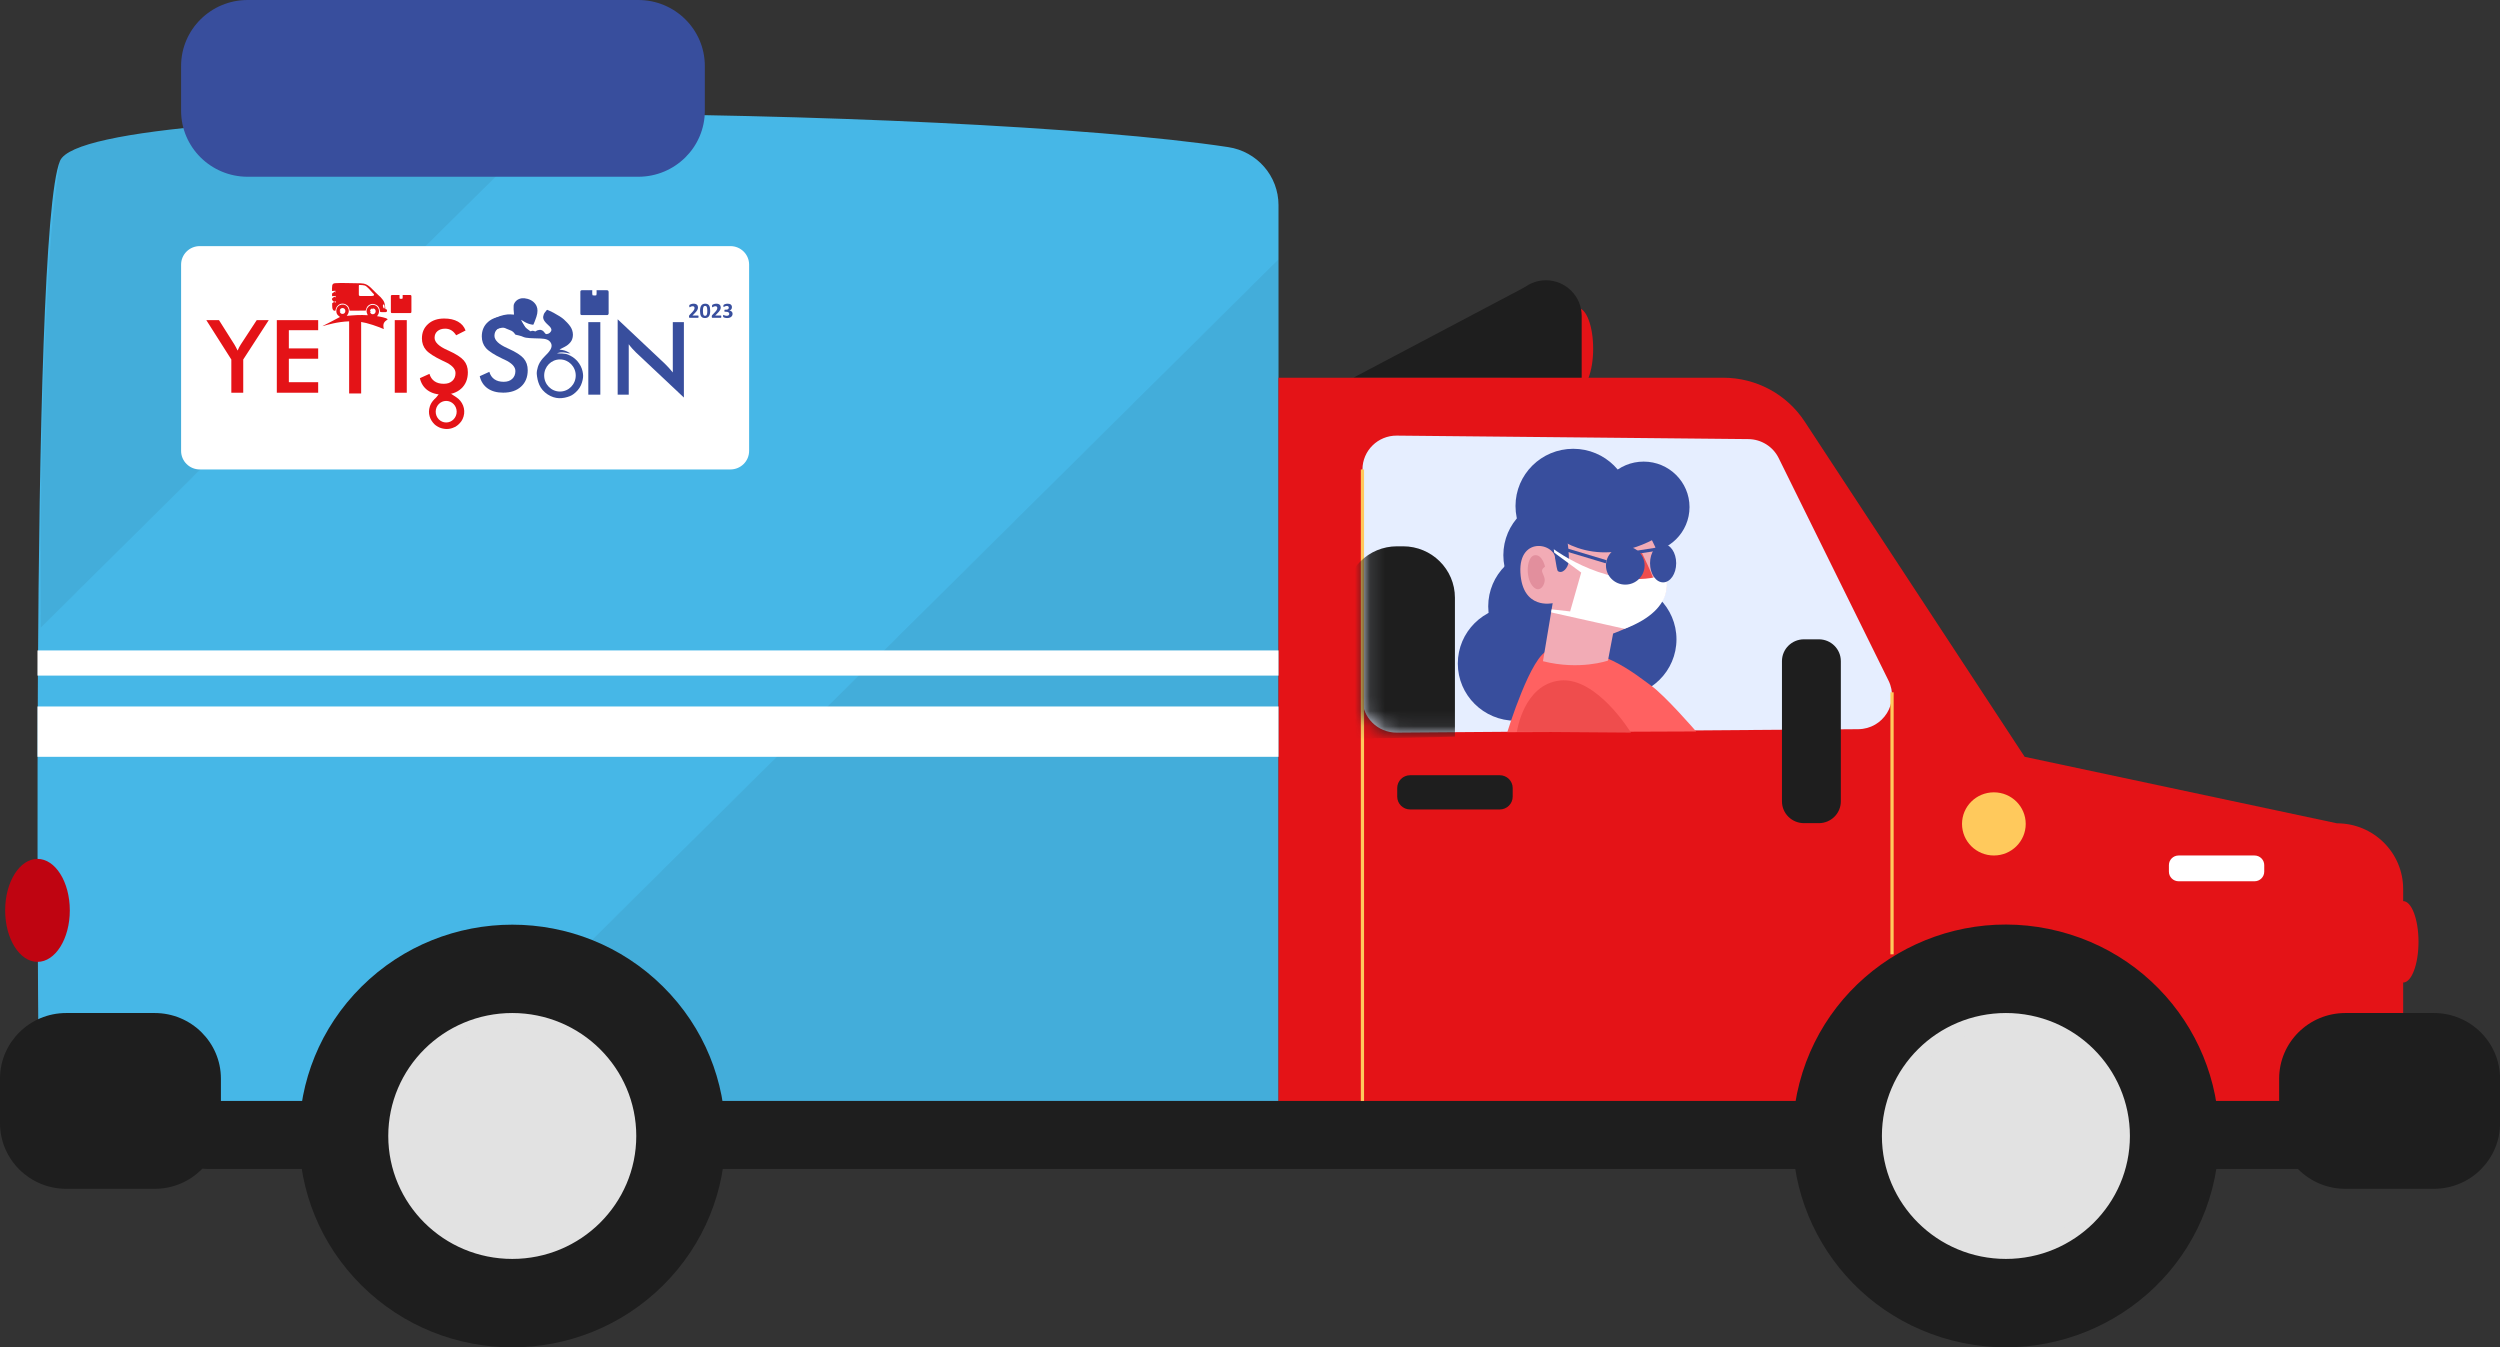 <svg width="167" height="90" viewBox="0 0 167 90" fill="none" xmlns="http://www.w3.org/2000/svg">
<rect x="0" y="0" width="167" height="90" fill="#333333" stroke="none"/>
<path d="M2.619 75.883C2.619 75.883 1.921 15.643 4.011 10.742C5.904 6.309 64.133 7.111 82.041 9.826C83.976 10.117 85.404 11.762 85.404 13.703V75.883H2.619Z" fill="#46B7E7"/>
<g opacity="0.07">
<path d="M85.404 17.329L39.313 63.028L47.083 75.022H85.404V17.329Z" fill="#1E1E1E"/>
</g>
<path d="M2.504 64.253C3.697 64.253 4.663 62.713 4.663 60.814C4.663 58.914 3.697 57.374 2.504 57.374C1.312 57.374 0.345 58.914 0.345 60.814C0.345 62.713 1.312 64.253 2.504 64.253Z" fill="#BF0411"/>
<path d="M106.423 23.292C106.423 24.79 105.964 26.011 105.399 26.011C104.833 26.011 104.374 24.795 104.374 23.292C104.374 21.788 104.833 20.572 105.399 20.572C105.964 20.572 106.423 21.788 106.423 23.292Z" fill="#E41317"/>
<path d="M161.556 62.914C161.556 64.413 161.096 65.633 160.531 65.633C159.966 65.633 159.507 64.417 159.507 62.914C159.507 61.411 159.966 60.194 160.531 60.194C161.096 60.194 161.556 61.411 161.556 62.914Z" fill="#E41317"/>
<path d="M101.848 19.187L90.403 25.232H105.128L101.848 19.187Z" fill="#1E1E1E"/>
<path d="M103.267 27.596C101.953 27.596 100.878 26.53 100.878 25.227V21.091C100.878 19.788 101.953 18.722 103.267 18.722C104.581 18.722 105.656 19.788 105.656 21.091V25.227C105.656 26.53 104.581 27.596 103.267 27.596Z" fill="#1E1E1E"/>
<path d="M85.404 75.883V25.232H115.116C117.312 25.232 119.357 26.335 120.551 28.157L135.248 50.555L156.107 54.997C158.551 54.997 160.531 56.96 160.531 59.384V75.879H85.404V75.883Z" fill="#E41317"/>
<path d="M4.424 67.67H10.333C12.772 67.67 14.757 69.633 14.757 72.056V75.027C14.757 77.445 12.777 79.413 10.333 79.413H4.424C1.98 79.413 0 77.445 0 75.027V72.056C0 69.638 1.98 67.67 4.424 67.67Z" fill="#1E1E1E"/>
<path d="M162.58 67.67H156.671C154.228 67.67 152.247 69.634 152.247 72.056V75.027C152.247 77.449 154.228 79.413 156.671 79.413H162.58C165.023 79.413 167.004 77.449 167.004 75.027V72.056C167.004 69.634 165.023 67.67 162.58 67.67Z" fill="#1E1E1E"/>
<path d="M154.825 73.541H13.806C12.862 73.541 12.097 74.3 12.097 75.236V76.389C12.097 77.325 12.862 78.083 13.806 78.083H154.825C155.769 78.083 156.534 77.325 156.534 76.389V75.236C156.534 74.3 155.769 73.541 154.825 73.541Z" fill="#1E1E1E"/>
<path d="M147.77 79.429C149.746 71.883 145.179 64.176 137.568 62.216C129.957 60.256 122.185 64.785 120.208 72.331C118.231 79.877 122.799 87.584 130.41 89.544C138.02 91.504 145.793 86.975 147.77 79.429Z" fill="#1E1E1E"/>
<path d="M44.289 85.867C49.849 80.354 49.849 71.416 44.289 65.903C38.729 60.39 29.714 60.39 24.154 65.903C18.593 71.416 18.593 80.354 24.154 85.867C29.714 91.38 38.729 91.38 44.289 85.867Z" fill="#1E1E1E"/>
<path d="M42.003 75.883C42.003 80.139 38.522 83.596 34.219 83.596C29.916 83.596 26.436 80.139 26.436 75.883C26.436 71.627 29.916 68.17 34.219 68.17C38.522 68.17 42.003 71.627 42.003 75.883Z" fill="#E2E2E2" stroke="#E2E2E2"/>
<path d="M141.778 75.883C141.778 80.139 138.297 83.596 133.995 83.596C129.692 83.596 126.211 80.139 126.211 75.883C126.211 71.627 129.692 68.17 133.995 68.17C138.297 68.17 141.778 71.627 141.778 75.883Z" fill="#E2E2E2" stroke="#E2E2E2"/>
<path d="M91.01 31.359V46.683C91.01 47.936 92.039 48.947 93.302 48.938L124.126 48.71C125.803 48.697 126.892 46.956 126.152 45.462L118.815 30.598C118.438 29.833 117.652 29.341 116.793 29.332L93.311 29.099C92.048 29.086 91.014 30.102 91.014 31.354L91.01 31.359Z" fill="#E6EEFF"/>
<path d="M121.498 42.706H120.505C119.693 42.706 119.035 43.359 119.035 44.164V53.53C119.035 54.335 119.693 54.987 120.505 54.987H121.498C122.31 54.987 122.968 54.335 122.968 53.53V44.164C122.968 43.359 122.31 42.706 121.498 42.706Z" fill="#1E1E1E"/>
<path d="M91.119 31.359H90.903V73.541H91.119V31.359Z" fill="#FFC95C"/>
<path d="M126.496 46.246H126.28V63.748H126.496V46.246Z" fill="#FFC95C"/>
<path d="M100.184 51.785H94.198C93.721 51.785 93.334 52.169 93.334 52.642V53.215C93.334 53.688 93.721 54.072 94.198 54.072H100.184C100.661 54.072 101.048 53.688 101.048 53.215V52.642C101.048 52.169 100.661 51.785 100.184 51.785Z" fill="#1E1E1E"/>
<path d="M150.603 57.147H145.531C145.173 57.147 144.883 57.434 144.883 57.789V58.226C144.883 58.581 145.173 58.869 145.531 58.869H150.603C150.961 58.869 151.251 58.581 151.251 58.226V57.789C151.251 57.434 150.961 57.147 150.603 57.147Z" fill="white"/>
<path d="M135.318 55.038C135.318 56.204 134.367 57.147 133.191 57.147C132.015 57.147 131.063 56.204 131.063 55.038C131.063 53.871 132.015 52.928 133.191 52.928C134.367 52.928 135.318 53.871 135.318 55.038Z" fill="#FFC95C"/>
<g opacity="0.07">
<path d="M37.343 7.603L2.729 41.918C2.729 41.918 2.491 19.679 4.011 10.742C4.011 10.742 4.034 7.334 37.339 7.603H37.343Z" fill="#1E1E1E"/>
</g>
<mask id="mask0_44_4776" style="mask-type:luminance" maskUnits="userSpaceOnUse" x="91" y="33" width="12" height="16">
<path d="M91.115 39.358V47.371C91.115 47.371 91.152 48.943 93.762 48.943H102.05V33.263H91.115V39.358Z" fill="white"/>
</mask>
<g mask="url(#mask0_44_4776)">
<path d="M87.89 49.193V42.793C87.89 42.501 88.005 42.224 88.212 42.019L89.539 40.702C89.746 40.497 89.861 40.219 89.861 39.928C89.861 38.033 91.409 36.493 93.325 36.493H93.725C95.636 36.493 97.189 38.028 97.189 39.928V49.207C97.189 49.207 87.945 49.476 87.881 49.221C87.881 49.211 87.885 49.202 87.885 49.189L87.89 49.193Z" fill="#1E1E1E"/>
</g>
<path d="M103.268 44.324C105.397 44.324 107.122 42.612 107.122 40.502C107.122 38.391 105.397 36.68 103.268 36.68C101.139 36.68 99.413 38.391 99.413 40.502C99.413 42.612 101.139 44.324 103.268 44.324Z" fill="#384E9D"/>
<path d="M108.133 46.528C110.262 46.528 111.988 44.817 111.988 42.706C111.988 40.596 110.262 38.885 108.133 38.885C106.004 38.885 104.278 40.596 104.278 42.706C104.278 44.817 106.004 46.528 108.133 46.528Z" fill="#384E9D"/>
<path d="M101.236 48.146C103.365 48.146 105.091 46.434 105.091 44.324C105.091 42.213 103.365 40.502 101.236 40.502C99.108 40.502 97.382 42.213 97.382 44.324C97.382 46.434 99.108 48.146 101.236 48.146Z" fill="#384E9D"/>
<path d="M100.686 48.911C100.686 48.911 102.298 43.654 103.451 43.449C106.745 42.861 109.328 45.121 110.274 45.786C111.22 46.451 113.302 48.861 113.302 48.861L100.686 48.911Z" fill="#FF6161"/>
<path d="M105.091 37.623C107.22 37.623 108.946 35.911 108.946 33.801C108.946 31.69 107.22 29.979 105.091 29.979C102.962 29.979 101.236 31.69 101.236 33.801C101.236 35.911 102.962 37.623 105.091 37.623Z" fill="#384E9D"/>
<path d="M104.278 40.907C106.407 40.907 108.133 39.196 108.133 37.085C108.133 34.974 106.407 33.263 104.278 33.263C102.15 33.263 100.424 34.974 100.424 37.085C100.424 39.196 102.15 40.907 104.278 40.907Z" fill="#384E9D"/>
<path d="M109.796 36.912C111.488 36.912 112.86 35.552 112.86 33.874C112.86 32.196 111.488 30.835 109.796 30.835C108.103 30.835 106.731 32.196 106.731 33.874C106.731 35.552 108.103 36.912 109.796 36.912Z" fill="#384E9D"/>
<path d="M105.307 34.862C105.307 34.862 103.97 32.32 102.371 33.331C100.772 34.343 101.976 40.301 102.936 41.335C103.892 42.369 105.05 42.251 105.05 42.251L105.307 34.862Z" fill="#384E9D"/>
<path d="M104.752 36.242C104.752 36.242 108.225 37.932 111.483 34.388C114.735 30.844 107.035 31.405 105.423 33.263C103.81 35.122 104.752 36.242 104.752 36.242Z" fill="#384E9D"/>
<path d="M107.412 44.128C107.412 44.128 105.533 44.793 103.07 44.169L103.718 40.292C103.718 40.292 101.692 40.761 101.563 38.242C101.435 35.723 104.076 36.256 103.943 37.586C103.943 37.586 103.984 34.534 106.429 33.418C108.868 32.302 111.165 37.026 111.322 39.035C111.478 41.044 107.756 42.319 107.756 42.319L107.412 44.123V44.128Z" fill="#F2ABB5"/>
<path d="M103.52 35.509C103.52 35.509 106.217 38.26 110.485 36.019C114.758 33.778 107.315 31.723 105.165 32.926C103.015 34.129 103.52 35.509 103.52 35.509Z" fill="#384E9D"/>
<path d="M103.773 36.511C103.773 36.511 103.971 38.083 104.067 38.151C104.362 38.361 104.747 37.951 104.793 37.509C104.839 37.062 104.683 35.951 104.683 35.951C104.683 35.951 104.003 35.427 103.861 35.942C103.718 36.456 103.778 36.511 103.778 36.511H103.773Z" fill="#384E9D"/>
<path d="M103.208 37.855C103.208 37.855 103.033 37.021 102.514 37.09C101.99 37.158 101.875 38.516 102.358 39.126C102.84 39.736 103.277 39.012 103.171 38.616C103.065 38.219 102.845 38.105 103.208 37.855Z" fill="#E28F9D"/>
<path d="M109.603 36.775C109.603 36.775 110.531 38.652 110.463 38.798C110.394 38.944 109.603 39.222 109.369 38.985C109.135 38.748 109.567 36.903 109.603 36.78V36.775Z" fill="#EF4D4D"/>
<path d="M103.796 36.689C103.796 36.689 107.715 39.604 111.221 38.379C111.221 38.379 112.232 40.593 108.529 42.005L103.617 40.907L103.649 40.706L104.885 40.843L105.625 38.247L103.824 36.921L103.792 36.689H103.796Z" fill="white"/>
<path d="M108.569 39.053C109.282 39.053 109.86 38.48 109.86 37.773C109.86 37.066 109.282 36.493 108.569 36.493C107.856 36.493 107.278 37.066 107.278 37.773C107.278 38.48 107.856 39.053 108.569 39.053Z" fill="#384E9D"/>
<path d="M111.969 37.623C111.969 38.329 111.578 38.903 111.096 38.903C110.613 38.903 110.223 38.329 110.223 37.623C110.223 36.916 110.613 36.343 111.096 36.343C111.578 36.343 111.969 36.916 111.969 37.623Z" fill="#384E9D"/>
<path d="M103.37 36.237L103.308 36.442L107.26 37.629L107.323 37.425L103.37 36.237Z" fill="#384E9D"/>
<path d="M110.626 36.584L109.287 36.792L109.32 37.003L110.66 36.796L110.626 36.584Z" fill="#384E9D"/>
<path d="M101.328 48.888C101.328 48.888 101.765 45.713 104.218 45.458C106.671 45.207 108.946 48.938 108.946 48.938L101.328 48.883V48.888Z" fill="#EF4D4D"/>
<path d="M85.404 47.193H2.504V50.555H85.404V47.193Z" fill="white"/>
<path d="M85.404 43.449H2.504V45.13H85.404V43.449Z" fill="white"/>
<path d="M48.792 16.44H13.346C12.656 16.44 12.097 16.995 12.097 17.679V30.12C12.097 30.804 12.656 31.359 13.346 31.359H48.792C49.482 31.359 50.041 30.804 50.041 30.12V17.679C50.041 16.995 49.482 16.44 48.792 16.44Z" fill="white"/>
<path fill-rule="evenodd" clip-rule="evenodd" d="M33.261 22.431C33.261 22.32 33.289 22.213 33.381 22.13H33.382C33.387 22.129 33.391 22.127 33.396 22.126C33.408 22.122 33.42 22.119 33.431 22.116C33.48 22.102 33.56 22.082 33.612 22.087C33.636 22.09 33.658 22.101 33.679 22.111C33.681 22.111 33.683 22.112 33.684 22.113C33.687 22.115 33.69 22.116 33.693 22.117C33.704 22.123 33.715 22.128 33.726 22.134C33.775 22.157 33.828 22.176 33.88 22.195C33.939 22.217 33.997 22.238 34.048 22.264C34.093 22.287 34.117 22.311 34.147 22.346C34.168 22.37 34.187 22.394 34.206 22.42L34.236 22.46L34.284 22.526L34.373 22.545C34.392 22.549 34.412 22.554 34.432 22.558C34.537 22.581 34.651 22.605 34.745 22.639C34.769 22.647 34.793 22.657 34.816 22.667C34.821 22.669 34.826 22.671 34.831 22.673C34.913 22.708 34.988 22.732 35.079 22.748C35.276 22.784 35.51 22.791 35.712 22.797L35.715 22.797C35.758 22.798 35.803 22.799 35.849 22.8C36.002 22.803 36.164 22.806 36.306 22.827C36.389 22.84 36.467 22.86 36.526 22.913C36.572 22.953 36.605 23.009 36.614 23.064C36.623 23.127 36.6 23.194 36.571 23.251C36.531 23.326 36.474 23.398 36.415 23.464C36.366 23.52 36.314 23.572 36.26 23.625C36.195 23.689 36.134 23.751 36.076 23.819C35.992 23.919 35.91 24.027 35.847 24.138C35.785 24.244 35.741 24.354 35.705 24.467C35.677 24.554 35.655 24.642 35.641 24.732C35.628 24.814 35.621 24.897 35.624 24.98C35.627 25.05 35.637 25.118 35.647 25.188C35.659 25.264 35.671 25.336 35.689 25.411C35.719 25.535 35.758 25.66 35.811 25.779C35.873 25.92 35.956 26.052 36.062 26.173C36.17 26.296 36.303 26.411 36.447 26.505C36.58 26.592 36.729 26.664 36.886 26.714C37.031 26.761 37.18 26.789 37.334 26.794C37.484 26.8 37.635 26.785 37.781 26.756C37.914 26.729 38.048 26.689 38.172 26.638C38.289 26.59 38.386 26.534 38.483 26.46C38.593 26.376 38.695 26.28 38.782 26.179C38.88 26.065 38.961 25.941 39.021 25.809C39.037 25.773 39.053 25.735 39.067 25.698V26.563H40.334V21.323H39.067V24.518C39.047 24.469 39.026 24.42 39.001 24.373C38.932 24.236 38.839 24.099 38.731 23.981C38.632 23.872 38.516 23.774 38.386 23.69L38.357 23.671C38.359 23.663 38.362 23.655 38.363 23.646L38.428 23.541L38.268 23.459L38.263 23.456C38.257 23.453 38.251 23.45 38.245 23.447L38.245 23.447L38.235 23.442C38.235 23.442 38.234 23.442 38.234 23.442C38.234 23.442 38.234 23.442 38.233 23.442C38.21 23.429 38.188 23.416 38.165 23.404C38.102 23.368 38.039 23.333 37.972 23.302C37.959 23.296 37.946 23.29 37.933 23.284L37.933 23.284C37.989 23.25 38.043 23.215 38.094 23.173C38.17 23.112 38.242 23.04 38.301 22.966C38.367 22.884 38.413 22.802 38.446 22.707C38.483 22.597 38.503 22.479 38.503 22.365C38.503 22.244 38.482 22.121 38.444 22.005C38.407 21.895 38.356 21.795 38.288 21.697C38.223 21.604 38.146 21.516 38.068 21.431C37.993 21.351 37.916 21.273 37.832 21.199C37.736 21.116 37.635 21.043 37.525 20.973C37.384 20.883 37.234 20.797 37.085 20.718C36.987 20.666 36.89 20.62 36.787 20.576C36.747 20.558 36.706 20.541 36.665 20.523L36.665 20.523C36.525 20.464 36.407 20.511 36.323 20.612L36.321 20.615C36.278 20.666 36.235 20.718 36.196 20.771C36.169 20.808 36.146 20.843 36.128 20.881C36.132 20.841 36.134 20.801 36.135 20.761C36.136 20.695 36.13 20.628 36.117 20.563C36.105 20.5 36.086 20.439 36.059 20.38C36.031 20.315 35.994 20.253 35.95 20.194C35.904 20.133 35.849 20.075 35.789 20.023C35.726 19.97 35.657 19.924 35.582 19.884C35.503 19.843 35.418 19.808 35.331 19.783C35.251 19.759 35.166 19.742 35.081 19.732C35.011 19.724 34.944 19.722 34.874 19.727C34.802 19.732 34.734 19.744 34.666 19.765C34.581 19.79 34.5 19.826 34.429 19.872C34.354 19.92 34.288 19.981 34.235 20.046C34.19 20.101 34.153 20.162 34.125 20.224C34.097 20.286 34.085 20.342 34.079 20.408C34.071 20.495 34.072 20.584 34.077 20.671C34.079 20.715 34.082 20.76 34.086 20.804C34.008 20.8 33.937 20.802 33.859 20.811C33.767 20.822 33.674 20.837 33.584 20.856C33.489 20.877 33.398 20.903 33.308 20.935C33.239 20.96 33.173 20.987 33.107 21.017C32.853 21.084 32.622 21.201 32.426 21.377C32.089 21.68 31.952 22.061 31.952 22.472C31.952 22.792 32.044 23.098 32.269 23.36C32.533 23.668 33.046 23.938 33.433 24.123L33.439 24.126L33.446 24.128C33.483 24.144 33.521 24.162 33.558 24.18C33.568 24.185 33.578 24.19 33.588 24.195L33.592 24.197C33.843 24.312 34.196 24.513 34.196 24.787C34.196 24.928 34.162 25.07 34.046 25.176C33.938 25.275 33.801 25.309 33.645 25.309C33.473 25.309 33.306 25.278 33.172 25.183C33.031 25.085 32.955 24.942 32.913 24.794L32.843 24.547L31.785 25.026L31.819 25.168C31.903 25.528 32.088 25.857 32.426 26.095C32.764 26.333 33.176 26.425 33.611 26.425C34.14 26.425 34.617 26.288 34.979 25.957C35.35 25.618 35.484 25.183 35.484 24.73C35.484 24.405 35.396 24.09 35.166 23.825C34.91 23.529 34.458 23.291 34.081 23.12L34.076 23.117L34.07 23.115C34.048 23.107 34.026 23.096 34.005 23.085C33.997 23.082 33.99 23.079 33.983 23.075L33.978 23.073C33.719 22.957 33.261 22.72 33.261 22.431ZM38.459 25.083C38.459 24.49 37.987 24.01 37.405 24.01C36.822 24.01 36.35 24.49 36.35 25.083C36.35 25.675 36.822 26.155 37.405 26.155C37.987 26.155 38.459 25.675 38.459 25.083Z" fill="white"/>
<path d="M28.046 25.263L28.688 24.973C28.749 25.189 28.861 25.354 29.024 25.467C29.185 25.581 29.393 25.637 29.646 25.637C29.898 25.637 30.075 25.572 30.217 25.442C30.358 25.312 30.428 25.138 30.428 24.92C30.428 24.635 30.187 24.381 29.703 24.158C29.635 24.125 29.583 24.1 29.548 24.086C29.002 23.825 28.638 23.59 28.457 23.378C28.276 23.167 28.185 22.909 28.185 22.605C28.185 22.21 28.322 21.89 28.596 21.645C28.869 21.399 29.229 21.277 29.674 21.277C30.038 21.277 30.344 21.346 30.59 21.484C30.836 21.622 31.005 21.82 31.1 22.077L30.472 22.396C30.373 22.244 30.265 22.132 30.146 22.062C30.027 21.991 29.891 21.955 29.737 21.955C29.522 21.955 29.349 22.011 29.221 22.122C29.093 22.231 29.03 22.379 29.03 22.565C29.03 22.856 29.31 23.129 29.87 23.38C29.913 23.4 29.946 23.416 29.972 23.426C30.461 23.648 30.797 23.864 30.979 24.074C31.162 24.285 31.253 24.548 31.253 24.864C31.253 25.323 31.105 25.688 30.81 25.958C30.514 26.228 30.115 26.363 29.612 26.363C29.191 26.363 28.846 26.268 28.576 26.079C28.307 25.889 28.13 25.617 28.047 25.264M26.37 26.235V21.386H27.173V26.234H26.37V26.235ZM18.491 26.235V21.386H21.254V22.057H19.295V23.271H21.254V23.962H19.295V25.529H21.254V26.234H18.491V26.235ZM15.453 26.235V24.016L13.783 21.386H14.629L15.668 23.031C15.694 23.074 15.723 23.128 15.761 23.198C15.798 23.265 15.835 23.34 15.873 23.419C15.906 23.342 15.939 23.269 15.974 23.201C16.008 23.132 16.045 23.07 16.084 23.012L17.148 21.386H17.952L16.248 24.016V26.235H15.452H15.453Z" fill="#E41317"/>
<path fill-rule="evenodd" clip-rule="evenodd" d="M22.693 20.757C22.735 20.779 22.661 20.759 22.709 20.756C22.746 20.755 22.741 20.75 22.747 20.791C22.72 20.802 22.728 20.794 22.719 20.795C22.718 20.795 22.714 20.796 22.713 20.797L22.694 20.802C22.718 20.909 22.777 20.976 22.898 20.969C23 20.964 23.071 20.879 23.07 20.769C23.069 20.534 22.727 20.495 22.693 20.758M24.716 20.769C24.718 20.77 24.723 20.768 24.724 20.771C24.725 20.774 24.729 20.773 24.731 20.774C24.762 20.783 24.766 20.773 24.769 20.811C24.745 20.823 24.754 20.814 24.744 20.817L24.724 20.823C24.724 20.823 24.719 20.824 24.717 20.825C24.767 21.037 24.961 21.016 25.039 20.933C25.124 20.843 25.128 20.637 24.924 20.599C24.923 20.6 24.924 20.602 24.924 20.605L24.921 20.633C24.912 20.652 24.94 20.646 24.89 20.655C24.878 20.627 24.891 20.614 24.881 20.599C24.786 20.619 24.736 20.671 24.716 20.769ZM23.97 19.107V19.68C23.97 19.772 24.024 19.772 24.106 19.772L24.795 19.774C24.862 19.774 24.974 19.765 24.989 19.71C25.003 19.662 24.909 19.586 24.887 19.561C24.774 19.435 24.519 19.12 24.366 19.072C24.296 19.049 24.11 19.033 24.029 19.037C23.97 19.04 23.97 19.046 23.97 19.107ZM25.668 20.611C25.729 20.555 25.692 20.322 25.596 20.335C25.549 20.407 25.587 20.591 25.668 20.611ZM22.18 19.441L22.406 19.421L22.402 19.578C22.391 19.562 22.398 19.581 22.392 19.554C22.389 19.541 22.388 19.536 22.387 19.523C22.386 19.505 22.387 19.481 22.386 19.462L22.18 19.61L22.184 19.785L22.441 19.767C22.436 19.885 22.43 20.005 22.419 19.802C21.871 19.971 22.426 20.225 22.425 20.226L22.419 20.106L22.192 20.251C22.196 20.373 22.136 20.814 22.408 20.751C22.466 20.279 22.929 20.148 23.214 20.419C23.287 20.488 23.338 20.606 23.356 20.754L24.429 20.748C24.467 20.645 24.483 20.451 24.704 20.348C24.907 20.253 25.089 20.319 25.223 20.425C25.268 20.461 25.327 20.555 25.353 20.637C25.395 20.764 25.329 20.848 25.484 20.848C25.706 20.848 25.889 20.896 25.848 20.716C25.832 20.645 25.798 20.669 25.745 20.646C25.706 20.335 25.71 20.174 25.516 19.961C25.42 19.855 25.433 19.84 25.289 19.727L25.052 19.501C24.996 19.449 24.974 19.41 24.866 19.314L24.779 19.226C24.747 19.198 24.713 19.167 24.679 19.139C24.395 18.907 24.193 18.922 23.815 18.92C23.385 18.918 22.805 18.889 22.393 18.917C22.279 18.924 22.211 18.965 22.192 19.076C22.177 19.16 22.176 19.354 22.181 19.441L22.18 19.441ZM23.322 26.284V21.465C21.727 21.521 20.582 22.317 22.713 21.173C22.66 21.123 22.433 21.027 22.47 20.714C22.52 20.304 23.059 20.2 23.25 20.571C23.395 20.855 23.184 21.057 23.163 21.099C23.645 21.056 24.079 21.022 24.567 21.057C24.547 20.988 24.407 20.789 24.555 20.563C24.771 20.232 25.196 20.345 25.295 20.65C25.386 20.926 25.195 21.088 25.188 21.122C25.354 21.145 25.823 21.224 25.901 21.33C25.659 21.502 25.552 21.598 25.64 21.981C25.563 21.961 25.436 21.897 25.349 21.864C25.064 21.754 24.758 21.654 24.461 21.577C24.35 21.548 24.238 21.526 24.125 21.509V26.284H23.322H23.322Z" fill="#E41317"/>
<path fill-rule="evenodd" clip-rule="evenodd" d="M26.11 19.768C26.11 19.969 26.11 20.171 26.11 20.372V20.83C26.112 20.886 26.122 20.906 26.175 20.912L27.418 20.913C27.496 20.898 27.483 20.83 27.483 20.747V19.814C27.483 19.717 27.456 19.705 27.362 19.706C27.207 19.706 27.052 19.704 26.897 19.706C26.9 19.771 26.905 19.902 26.885 19.951C26.842 19.967 26.746 19.966 26.703 19.953C26.677 19.889 26.689 19.783 26.689 19.704C26.586 19.711 26.468 19.706 26.363 19.706C26.311 19.706 26.255 19.704 26.203 19.706C26.146 19.707 26.122 19.719 26.11 19.768" fill="#E41317"/>
<path fill-rule="evenodd" clip-rule="evenodd" d="M39.796 19.192L39.845 19.191C40.06 19.187 40.274 19.191 40.489 19.189C40.762 19.188 40.888 19.303 40.888 19.534V20.818C40.888 20.933 40.901 21.04 40.809 21.138C40.76 21.19 40.694 21.223 40.618 21.238L40.592 21.242L38.841 21.242L38.826 21.24C38.623 21.217 38.539 21.098 38.535 20.936V20.302C38.535 20.025 38.535 19.749 38.535 19.472V19.452L38.54 19.433C38.577 19.276 38.7 19.195 38.887 19.19C38.962 19.187 39.038 19.19 39.114 19.19C39.257 19.19 39.404 19.197 39.546 19.188L39.796 19.172V19.192H39.796Z" fill="white"/>
<path fill-rule="evenodd" clip-rule="evenodd" d="M36.052 21.225C36.02 21.324 35.984 21.424 35.945 21.521C35.918 21.59 35.889 21.659 35.859 21.727C35.813 21.83 35.73 21.9 35.587 21.887C35.546 21.883 35.507 21.877 35.466 21.869C35.449 21.866 35.432 21.863 35.415 21.86C35.437 21.876 35.459 21.893 35.482 21.909C35.506 21.904 35.53 21.901 35.555 21.9C35.613 21.898 35.671 21.905 35.726 21.919C35.727 21.919 35.728 21.92 35.73 21.92C35.764 21.903 35.798 21.888 35.837 21.876C35.896 21.857 35.965 21.843 36.027 21.839C36.096 21.833 36.159 21.84 36.224 21.858C36.281 21.875 36.335 21.898 36.383 21.929C36.441 21.965 36.487 22.009 36.528 22.059C36.537 22.07 36.546 22.082 36.555 22.095C36.572 22.08 36.592 22.056 36.602 22.038C36.602 22.037 36.602 22.036 36.603 22.035C36.603 22.033 36.602 22.031 36.602 22.03C36.595 22 36.574 21.97 36.552 21.945C36.493 21.878 36.414 21.814 36.348 21.75C36.273 21.676 36.201 21.595 36.148 21.509C36.105 21.44 36.076 21.369 36.061 21.293C36.057 21.269 36.054 21.247 36.052 21.225Z" fill="white"/>
<path fill-rule="evenodd" clip-rule="evenodd" d="M45.843 21.322C45.82 21.293 45.806 21.261 45.799 21.226C45.794 21.201 45.792 21.176 45.792 21.151C45.792 21.13 45.793 21.109 45.796 21.088C45.799 21.061 45.806 21.035 45.818 21.01C45.827 20.99 45.838 20.971 45.851 20.952C45.864 20.934 45.88 20.917 45.893 20.904L46.058 20.73C46.061 20.728 46.064 20.725 46.067 20.722C45.999 20.722 45.936 20.699 45.89 20.658C45.856 20.629 45.835 20.595 45.824 20.556L45.822 20.552L45.822 20.549C45.818 20.532 45.815 20.515 45.813 20.498C45.81 20.479 45.81 20.459 45.81 20.439C45.81 20.425 45.81 20.41 45.812 20.395C45.813 20.38 45.816 20.365 45.819 20.354C45.824 20.331 45.833 20.309 45.845 20.289L45.848 20.285C45.859 20.267 45.873 20.251 45.889 20.235L45.892 20.232L45.895 20.23C45.918 20.209 45.945 20.192 45.973 20.177C46.004 20.16 46.037 20.146 46.071 20.134C46.108 20.122 46.146 20.111 46.185 20.104C46.232 20.094 46.28 20.09 46.328 20.09C46.401 20.09 46.474 20.099 46.542 20.122C46.609 20.144 46.669 20.177 46.718 20.22C46.719 20.221 46.72 20.223 46.721 20.224C46.753 20.196 46.788 20.172 46.828 20.152C46.914 20.109 47.01 20.09 47.109 20.09C47.208 20.09 47.305 20.107 47.391 20.151C47.416 20.164 47.44 20.179 47.462 20.195C47.471 20.189 47.482 20.183 47.492 20.178C47.523 20.161 47.556 20.147 47.59 20.135C47.627 20.122 47.665 20.112 47.704 20.104C47.751 20.095 47.799 20.09 47.848 20.09C47.921 20.09 47.993 20.1 48.062 20.122C48.117 20.141 48.168 20.166 48.212 20.2C48.22 20.194 48.229 20.189 48.238 20.184C48.268 20.166 48.301 20.151 48.335 20.138C48.374 20.124 48.414 20.113 48.455 20.105C48.505 20.095 48.555 20.091 48.606 20.091C48.674 20.091 48.741 20.099 48.805 20.118C48.87 20.137 48.929 20.167 48.979 20.208C49.029 20.249 49.066 20.299 49.09 20.355C49.113 20.408 49.122 20.463 49.122 20.519C49.122 20.562 49.117 20.604 49.104 20.646C49.097 20.669 49.088 20.693 49.076 20.715C49.103 20.747 49.124 20.782 49.139 20.818C49.157 20.864 49.166 20.911 49.166 20.959C49.166 21.028 49.152 21.096 49.12 21.16C49.089 21.22 49.044 21.275 48.986 21.319C48.928 21.361 48.862 21.393 48.789 21.414C48.718 21.434 48.644 21.442 48.569 21.442C48.523 21.442 48.478 21.439 48.434 21.432C48.396 21.426 48.359 21.418 48.323 21.407C48.31 21.402 48.297 21.398 48.284 21.393C48.244 21.415 48.197 21.426 48.148 21.426H47.603C47.571 21.426 47.54 21.423 47.509 21.415C47.469 21.405 47.433 21.388 47.403 21.364C47.392 21.37 47.382 21.376 47.371 21.381C47.286 21.424 47.189 21.443 47.09 21.443C46.99 21.443 46.893 21.425 46.808 21.382C46.803 21.379 46.799 21.377 46.794 21.374C46.793 21.375 46.792 21.376 46.791 21.376L46.788 21.378L46.786 21.38C46.741 21.41 46.685 21.426 46.628 21.426H46.083C46.051 21.426 46.02 21.423 45.989 21.415C45.962 21.409 45.937 21.398 45.914 21.385V27.068L42.3 23.668C42.277 23.645 42.253 23.622 42.23 23.599V26.562H41.025V20.816L44.579 24.162C44.623 24.205 44.666 24.249 44.709 24.293V21.322H45.841L45.843 21.322Z" fill="white"/>
<path d="M41.26 26.366V21.328L44.406 24.29C44.491 24.374 44.577 24.463 44.666 24.558C44.754 24.653 44.846 24.76 44.943 24.879V21.517H45.684V26.556L42.477 23.538C42.391 23.456 42.308 23.37 42.229 23.279C42.148 23.189 42.073 23.094 42 22.994V26.366H41.26V26.366ZM39.299 26.366V21.517H40.102V26.366H39.299V26.366Z" fill="#384E9D"/>
<path fill-rule="evenodd" clip-rule="evenodd" d="M38.768 19.472C38.768 19.749 38.768 20.025 38.768 20.302V20.932C38.77 21.01 38.784 21.038 38.857 21.046L40.567 21.047C40.675 21.026 40.658 20.933 40.657 20.818V19.534C40.656 19.401 40.62 19.385 40.49 19.385C40.277 19.386 40.063 19.383 39.85 19.386C39.855 19.475 39.861 19.655 39.834 19.723C39.775 19.745 39.642 19.744 39.584 19.725C39.548 19.637 39.564 19.492 39.564 19.383C39.422 19.392 39.259 19.386 39.115 19.386C39.043 19.386 38.967 19.383 38.896 19.385C38.817 19.387 38.784 19.403 38.768 19.471" fill="#384E9D"/>
<path d="M32.046 25.13L32.688 24.839C32.749 25.055 32.861 25.22 33.023 25.333C33.185 25.447 33.392 25.504 33.645 25.504C33.898 25.504 34.075 25.438 34.217 25.308C34.357 25.178 34.428 25.004 34.428 24.786C34.428 24.501 34.187 24.247 33.703 24.024C33.635 23.991 33.583 23.967 33.547 23.952C33.001 23.691 32.638 23.456 32.457 23.245C32.275 23.034 32.184 22.776 32.184 22.472C32.184 22.076 32.322 21.756 32.595 21.511C32.869 21.266 33.229 21.144 33.673 21.144C34.038 21.144 34.344 21.212 34.59 21.351C34.836 21.488 35.005 21.686 35.1 21.944L34.472 22.263C34.373 22.11 34.264 21.998 34.145 21.928C34.026 21.857 33.89 21.822 33.736 21.822C33.521 21.822 33.348 21.877 33.221 21.988C33.092 22.098 33.029 22.246 33.029 22.431C33.029 22.723 33.309 22.995 33.869 23.246C33.912 23.267 33.946 23.282 33.971 23.293C34.46 23.514 34.796 23.73 34.978 23.94C35.161 24.151 35.252 24.415 35.252 24.73C35.252 25.189 35.105 25.554 34.809 25.824C34.514 26.094 34.114 26.23 33.611 26.23C33.19 26.23 32.845 26.135 32.575 25.945C32.306 25.755 32.129 25.484 32.046 25.13" fill="#384E9D"/>
<path d="M48.936 20.958C48.936 21.004 48.927 21.046 48.909 21.081C48.89 21.117 48.865 21.147 48.833 21.171C48.801 21.196 48.763 21.214 48.718 21.227C48.673 21.24 48.624 21.246 48.571 21.246C48.538 21.246 48.508 21.244 48.48 21.239C48.452 21.234 48.427 21.229 48.405 21.222C48.383 21.215 48.365 21.208 48.351 21.201C48.337 21.194 48.328 21.188 48.324 21.185C48.319 21.181 48.316 21.177 48.314 21.172C48.312 21.167 48.309 21.161 48.308 21.155C48.306 21.149 48.305 21.14 48.304 21.131C48.303 21.121 48.303 21.109 48.303 21.095C48.303 21.073 48.305 21.057 48.309 21.048C48.313 21.039 48.319 21.035 48.327 21.035C48.331 21.035 48.34 21.038 48.352 21.044C48.364 21.05 48.379 21.057 48.397 21.065C48.416 21.072 48.438 21.079 48.463 21.085C48.487 21.092 48.516 21.095 48.547 21.095C48.574 21.095 48.598 21.092 48.618 21.086C48.639 21.079 48.657 21.071 48.671 21.06C48.685 21.048 48.696 21.035 48.703 21.019C48.71 21.003 48.714 20.985 48.714 20.966C48.714 20.944 48.71 20.925 48.701 20.908C48.692 20.891 48.68 20.876 48.663 20.864C48.646 20.852 48.625 20.843 48.599 20.836C48.574 20.829 48.543 20.826 48.509 20.826H48.427C48.42 20.826 48.415 20.825 48.41 20.823C48.406 20.822 48.403 20.818 48.4 20.813C48.397 20.808 48.395 20.8 48.393 20.791C48.392 20.782 48.392 20.77 48.392 20.755C48.392 20.741 48.392 20.73 48.393 20.721C48.395 20.712 48.397 20.706 48.399 20.701C48.402 20.696 48.405 20.692 48.41 20.691C48.414 20.689 48.419 20.688 48.425 20.688H48.507C48.535 20.688 48.56 20.684 48.582 20.678C48.604 20.672 48.622 20.662 48.637 20.65C48.652 20.638 48.663 20.624 48.671 20.607C48.679 20.59 48.683 20.571 48.683 20.55C48.683 20.535 48.68 20.519 48.675 20.506C48.669 20.491 48.662 20.479 48.651 20.469C48.641 20.459 48.627 20.45 48.611 20.445C48.594 20.439 48.575 20.436 48.552 20.436C48.527 20.436 48.503 20.439 48.48 20.447C48.458 20.454 48.438 20.462 48.42 20.471C48.402 20.48 48.388 20.488 48.375 20.496C48.362 20.503 48.354 20.507 48.348 20.507C48.344 20.507 48.34 20.506 48.337 20.505C48.334 20.503 48.332 20.5 48.33 20.495C48.328 20.49 48.327 20.483 48.326 20.474C48.325 20.465 48.324 20.453 48.324 20.439C48.324 20.427 48.324 20.417 48.325 20.409C48.326 20.401 48.327 20.394 48.328 20.389C48.33 20.384 48.331 20.379 48.334 20.375C48.336 20.372 48.339 20.367 48.344 20.363C48.349 20.358 48.359 20.352 48.374 20.342C48.389 20.333 48.408 20.325 48.431 20.316C48.454 20.308 48.481 20.3 48.511 20.294C48.54 20.288 48.573 20.286 48.608 20.286C48.654 20.286 48.695 20.291 48.73 20.302C48.765 20.312 48.795 20.328 48.819 20.347C48.843 20.367 48.862 20.392 48.874 20.42C48.886 20.449 48.893 20.482 48.893 20.518C48.893 20.547 48.889 20.573 48.882 20.597C48.874 20.622 48.864 20.643 48.849 20.663C48.835 20.682 48.818 20.698 48.796 20.711C48.775 20.725 48.751 20.735 48.723 20.742V20.744C48.756 20.747 48.786 20.756 48.813 20.768C48.839 20.781 48.861 20.797 48.88 20.816C48.898 20.835 48.912 20.857 48.922 20.881C48.931 20.905 48.936 20.931 48.936 20.959M48.181 21.153C48.181 21.167 48.18 21.179 48.179 21.189C48.178 21.199 48.176 21.207 48.174 21.213C48.171 21.219 48.168 21.224 48.164 21.226C48.16 21.229 48.156 21.23 48.151 21.23H47.606C47.595 21.23 47.586 21.229 47.578 21.227C47.571 21.225 47.564 21.221 47.559 21.216C47.554 21.21 47.551 21.202 47.549 21.192C47.547 21.181 47.545 21.168 47.545 21.151C47.545 21.135 47.546 21.122 47.548 21.111C47.549 21.099 47.552 21.089 47.556 21.081C47.56 21.072 47.565 21.063 47.571 21.055C47.577 21.046 47.584 21.037 47.595 21.027L47.759 20.855C47.792 20.822 47.818 20.791 47.838 20.764C47.858 20.736 47.874 20.711 47.885 20.688C47.897 20.665 47.904 20.645 47.908 20.625C47.912 20.606 47.915 20.588 47.915 20.571C47.915 20.555 47.912 20.54 47.907 20.526C47.902 20.512 47.894 20.5 47.884 20.489C47.874 20.479 47.862 20.471 47.846 20.465C47.831 20.459 47.813 20.456 47.793 20.456C47.764 20.456 47.739 20.459 47.717 20.467C47.694 20.474 47.675 20.482 47.658 20.491C47.641 20.5 47.627 20.508 47.616 20.515C47.605 20.523 47.596 20.526 47.59 20.526C47.585 20.526 47.581 20.525 47.578 20.522C47.575 20.519 47.572 20.514 47.57 20.508C47.569 20.501 47.567 20.492 47.566 20.481C47.564 20.47 47.564 20.456 47.564 20.44C47.564 20.428 47.564 20.419 47.565 20.412C47.566 20.404 47.567 20.398 47.569 20.392C47.57 20.387 47.572 20.382 47.574 20.378C47.577 20.374 47.581 20.369 47.587 20.363C47.594 20.358 47.605 20.35 47.621 20.342C47.637 20.333 47.657 20.324 47.681 20.316C47.706 20.307 47.732 20.3 47.761 20.294C47.789 20.289 47.819 20.286 47.851 20.286C47.9 20.286 47.943 20.292 47.98 20.304C48.017 20.316 48.048 20.333 48.072 20.355C48.097 20.377 48.115 20.402 48.127 20.432C48.139 20.462 48.145 20.494 48.145 20.529C48.145 20.559 48.142 20.588 48.136 20.617C48.13 20.647 48.118 20.678 48.099 20.712C48.081 20.745 48.055 20.783 48.021 20.824C47.987 20.865 47.943 20.912 47.887 20.966L47.776 21.077H48.15C48.154 21.077 48.159 21.079 48.163 21.082C48.167 21.084 48.171 21.089 48.174 21.095C48.177 21.101 48.179 21.108 48.18 21.118C48.182 21.128 48.182 21.14 48.182 21.153L48.181 21.153ZM47.247 20.772C47.247 20.728 47.246 20.689 47.243 20.656C47.241 20.622 47.237 20.593 47.232 20.568C47.227 20.543 47.22 20.522 47.213 20.505C47.205 20.488 47.196 20.474 47.185 20.464C47.174 20.454 47.162 20.446 47.148 20.442C47.135 20.438 47.119 20.436 47.102 20.436C47.074 20.436 47.05 20.443 47.031 20.456C47.012 20.47 46.997 20.49 46.986 20.517C46.975 20.545 46.967 20.578 46.963 20.619C46.959 20.66 46.956 20.707 46.956 20.761C46.956 20.827 46.959 20.881 46.964 20.924C46.969 20.968 46.978 21.002 46.989 21.027C47.001 21.053 47.016 21.071 47.034 21.081C47.052 21.091 47.074 21.096 47.099 21.096C47.118 21.096 47.135 21.093 47.15 21.087C47.165 21.082 47.178 21.073 47.189 21.061C47.2 21.049 47.209 21.034 47.216 21.016C47.224 20.997 47.23 20.977 47.234 20.953C47.239 20.929 47.242 20.901 47.244 20.872C47.246 20.842 47.247 20.808 47.247 20.772H47.247ZM47.44 20.762C47.44 20.837 47.434 20.903 47.422 20.963C47.41 21.023 47.389 21.074 47.362 21.116C47.334 21.158 47.299 21.19 47.255 21.212C47.21 21.235 47.156 21.246 47.092 21.246C47.028 21.246 46.974 21.235 46.931 21.213C46.888 21.192 46.855 21.16 46.83 21.12C46.805 21.079 46.787 21.029 46.777 20.97C46.767 20.911 46.762 20.844 46.762 20.77C46.762 20.695 46.768 20.629 46.781 20.569C46.793 20.509 46.813 20.458 46.841 20.416C46.868 20.374 46.904 20.342 46.948 20.32C46.993 20.297 47.047 20.286 47.11 20.286C47.173 20.286 47.228 20.297 47.272 20.319C47.314 20.34 47.348 20.372 47.373 20.413C47.398 20.453 47.415 20.503 47.425 20.562C47.435 20.621 47.44 20.688 47.44 20.762H47.44ZM46.661 21.153C46.661 21.167 46.66 21.179 46.659 21.189C46.658 21.199 46.656 21.207 46.654 21.213C46.651 21.219 46.648 21.224 46.644 21.226C46.64 21.229 46.636 21.23 46.631 21.23H46.086C46.075 21.23 46.066 21.229 46.058 21.227C46.051 21.225 46.044 21.221 46.039 21.216C46.034 21.21 46.031 21.202 46.029 21.192C46.026 21.181 46.025 21.168 46.025 21.151C46.025 21.135 46.026 21.122 46.028 21.111C46.029 21.099 46.032 21.089 46.035 21.081C46.04 21.072 46.045 21.063 46.051 21.055C46.057 21.046 46.065 21.037 46.075 21.027L46.239 20.855C46.272 20.822 46.298 20.791 46.318 20.764C46.338 20.736 46.354 20.711 46.365 20.688C46.377 20.665 46.384 20.645 46.388 20.625C46.392 20.606 46.395 20.588 46.395 20.571C46.395 20.555 46.392 20.54 46.387 20.526C46.382 20.512 46.374 20.5 46.364 20.489C46.354 20.479 46.342 20.471 46.326 20.465C46.311 20.459 46.294 20.456 46.273 20.456C46.244 20.456 46.219 20.459 46.197 20.467C46.174 20.474 46.155 20.482 46.138 20.491C46.121 20.5 46.107 20.508 46.096 20.515C46.084 20.523 46.076 20.526 46.069 20.526C46.065 20.526 46.061 20.525 46.058 20.522C46.055 20.519 46.052 20.514 46.05 20.508C46.049 20.501 46.047 20.492 46.046 20.481C46.044 20.47 46.044 20.456 46.044 20.44C46.044 20.428 46.044 20.419 46.045 20.412C46.046 20.404 46.047 20.398 46.049 20.392C46.05 20.387 46.052 20.382 46.054 20.378C46.057 20.374 46.061 20.369 46.067 20.363C46.074 20.358 46.085 20.35 46.101 20.342C46.117 20.333 46.137 20.324 46.161 20.316C46.186 20.307 46.212 20.3 46.241 20.294C46.269 20.289 46.299 20.286 46.331 20.286C46.38 20.286 46.423 20.292 46.46 20.304C46.497 20.316 46.528 20.333 46.552 20.355C46.577 20.377 46.595 20.402 46.607 20.432C46.619 20.462 46.625 20.494 46.625 20.529C46.625 20.559 46.622 20.588 46.616 20.617C46.61 20.647 46.598 20.678 46.579 20.712C46.561 20.745 46.535 20.783 46.501 20.824C46.467 20.865 46.422 20.912 46.367 20.966L46.256 21.077H46.63C46.635 21.077 46.639 21.079 46.643 21.082C46.647 21.084 46.651 21.089 46.654 21.095C46.657 21.101 46.659 21.108 46.66 21.118C46.662 21.128 46.662 21.14 46.662 21.153L46.661 21.153Z" fill="#384E9D"/>
<path fill-rule="evenodd" clip-rule="evenodd" d="M30.324 28.549C30.36 28.532 30.394 28.517 30.426 28.506L30.425 28.506C30.438 28.492 30.463 28.477 30.486 28.462C30.496 28.456 30.505 28.451 30.512 28.445L30.514 28.444C30.547 28.422 30.567 28.408 30.6 28.378C30.774 28.223 30.893 28.071 30.967 27.818C31.113 27.319 30.894 26.806 30.488 26.541L29.74 26.048C29.725 26.038 29.698 26.02 29.665 25.998C29.559 25.926 29.391 25.813 29.359 25.802C29.334 25.848 29.298 25.897 29.262 25.945C29.221 25.999 29.18 26.054 29.155 26.107C29.188 26.138 29.247 26.175 29.299 26.208C29.32 26.221 29.339 26.233 29.356 26.244C29.366 26.251 29.16 26.564 29.01 26.672C28.997 26.696 28.993 26.699 28.981 26.71C28.976 26.714 28.97 26.719 28.961 26.728C28.949 26.74 28.94 26.751 28.93 26.764C28.925 26.77 28.921 26.776 28.915 26.782C28.829 26.885 28.756 27.018 28.713 27.152C28.566 27.608 28.709 28.041 29.039 28.357C29.126 28.441 29.337 28.564 29.462 28.597C29.633 28.648 29.796 28.671 29.984 28.648C30.069 28.637 30.148 28.619 30.222 28.592C30.257 28.579 30.291 28.564 30.324 28.549ZM30.506 27.502C30.506 27.104 30.192 26.781 29.805 26.781C29.418 26.781 29.105 27.104 29.105 27.502C29.105 27.899 29.418 28.222 29.805 28.222C30.192 28.222 30.506 27.899 30.506 27.502Z" fill="#E41317"/>
<path fill-rule="evenodd" clip-rule="evenodd" d="M32.708 21.573C32.531 21.781 32.305 22.124 32.439 22.182L32.439 22.182C32.53 22.221 32.79 22.127 33.038 22.038C33.153 21.996 33.264 21.955 33.356 21.929C33.619 21.855 33.713 21.901 33.809 21.948C33.818 21.953 33.828 21.957 33.838 21.962C33.891 21.987 33.949 22.008 34.005 22.029C34.064 22.051 34.12 22.072 34.166 22.095C34.255 22.14 34.301 22.192 34.335 22.231C34.368 22.27 34.387 22.296 34.401 22.315C34.407 22.322 34.411 22.329 34.415 22.334C34.421 22.342 34.426 22.349 34.431 22.355C34.582 22.389 34.733 22.422 34.834 22.457C34.866 22.469 34.893 22.48 34.92 22.492C34.977 22.516 35.031 22.539 35.127 22.557C35.266 22.582 35.494 22.594 35.722 22.601C35.763 22.602 35.804 22.603 35.845 22.604C36.031 22.609 36.209 22.613 36.346 22.634C36.512 22.659 36.616 22.707 36.695 22.778C36.774 22.849 36.829 22.943 36.843 23.04C36.857 23.136 36.831 23.235 36.782 23.329C36.733 23.423 36.662 23.511 36.601 23.581C36.539 23.65 36.487 23.701 36.435 23.752L36.429 23.758C36.379 23.807 36.329 23.857 36.264 23.933C36.197 24.012 36.115 24.119 36.054 24.223C35.994 24.327 35.956 24.428 35.928 24.517C35.9 24.606 35.882 24.682 35.87 24.757C35.858 24.832 35.853 24.905 35.855 24.973C35.858 25.038 35.867 25.097 35.875 25.154L35.879 25.177C35.887 25.232 35.895 25.287 35.916 25.372C35.938 25.463 35.974 25.589 36.028 25.71C36.081 25.831 36.153 25.947 36.248 26.056C36.343 26.166 36.463 26.269 36.587 26.35C36.712 26.431 36.842 26.491 36.968 26.532C37.094 26.572 37.217 26.594 37.343 26.599C37.47 26.603 37.6 26.59 37.726 26.565C37.851 26.54 37.972 26.502 38.069 26.462C38.167 26.422 38.242 26.379 38.327 26.314C38.413 26.249 38.51 26.161 38.594 26.063C38.678 25.966 38.749 25.858 38.804 25.738C38.859 25.619 38.897 25.487 38.92 25.38C38.944 25.273 38.953 25.19 38.952 25.098C38.95 25.007 38.938 24.905 38.913 24.796C38.888 24.688 38.85 24.57 38.788 24.45C38.726 24.329 38.641 24.204 38.547 24.1C38.452 23.995 38.348 23.912 38.245 23.845C38.142 23.778 38.039 23.728 37.966 23.697C37.892 23.666 37.846 23.653 37.787 23.641C37.728 23.63 37.655 23.619 37.555 23.613C37.455 23.608 37.327 23.607 37.263 23.607C37.221 23.607 37.205 23.605 37.217 23.6C37.235 23.592 37.271 23.578 37.319 23.565C37.368 23.552 37.429 23.541 37.508 23.538C37.588 23.536 37.685 23.542 37.772 23.556C37.818 23.564 37.862 23.573 37.901 23.582C37.935 23.59 37.965 23.597 37.991 23.601C38.021 23.605 38.044 23.605 38.063 23.605C38.079 23.605 38.092 23.605 38.105 23.608C38.111 23.609 38.117 23.611 38.122 23.613C38.131 23.617 38.134 23.619 38.134 23.618C38.133 23.618 38.129 23.616 38.122 23.613C38.119 23.611 38.114 23.609 38.108 23.606C38.098 23.6 38.083 23.592 38.066 23.582C38.012 23.552 37.931 23.506 37.86 23.472C37.765 23.428 37.686 23.404 37.605 23.388C37.525 23.371 37.443 23.361 37.401 23.357C37.374 23.354 37.382 23.341 37.425 23.32C37.49 23.287 37.62 23.223 37.716 23.171C37.811 23.12 37.872 23.082 37.934 23.032C37.997 22.982 38.06 22.918 38.11 22.856C38.16 22.794 38.195 22.733 38.223 22.652C38.251 22.571 38.272 22.469 38.272 22.364C38.272 22.26 38.252 22.152 38.221 22.057C38.19 21.962 38.146 21.879 38.089 21.796C38.031 21.713 37.958 21.63 37.886 21.552C37.814 21.474 37.742 21.401 37.666 21.335C37.59 21.269 37.511 21.209 37.387 21.13C37.262 21.051 37.092 20.952 36.963 20.884C36.834 20.816 36.746 20.778 36.683 20.751C36.62 20.723 36.581 20.707 36.562 20.699C36.549 20.693 36.533 20.702 36.514 20.724C36.486 20.759 36.429 20.827 36.394 20.875C36.358 20.924 36.342 20.952 36.327 20.993C36.311 21.034 36.295 21.088 36.288 21.134C36.28 21.179 36.282 21.216 36.29 21.261C36.299 21.306 36.316 21.358 36.354 21.419C36.391 21.48 36.451 21.551 36.524 21.623C36.551 21.649 36.58 21.676 36.609 21.703C36.657 21.747 36.704 21.79 36.739 21.83C36.794 21.894 36.819 21.949 36.83 21.994C36.84 22.04 36.835 22.076 36.814 22.116C36.793 22.157 36.756 22.203 36.719 22.234C36.681 22.266 36.644 22.284 36.61 22.295C36.576 22.307 36.545 22.312 36.518 22.315C36.49 22.318 36.466 22.318 36.435 22.291C36.416 22.274 36.394 22.245 36.372 22.216C36.361 22.2 36.349 22.185 36.338 22.171C36.305 22.131 36.275 22.106 36.244 22.086C36.213 22.067 36.181 22.053 36.15 22.044C36.119 22.036 36.089 22.031 36.048 22.034C36.007 22.037 35.957 22.048 35.918 22.06C35.88 22.072 35.853 22.086 35.828 22.101C35.808 22.112 35.79 22.124 35.778 22.131C35.775 22.133 35.773 22.135 35.77 22.136C35.763 22.141 35.753 22.141 35.742 22.136L35.736 22.134C35.717 22.127 35.686 22.115 35.656 22.107C35.624 22.098 35.594 22.095 35.568 22.096C35.543 22.098 35.521 22.103 35.504 22.109C35.493 22.113 35.485 22.117 35.477 22.121C35.473 22.123 35.469 22.126 35.465 22.128C35.456 22.133 35.45 22.138 35.403 22.108C35.356 22.077 35.267 22.013 35.204 21.96C35.14 21.907 35.1 21.867 35.063 21.819C35.027 21.77 34.992 21.713 34.96 21.656C34.927 21.599 34.897 21.541 34.875 21.499C34.853 21.457 34.84 21.43 34.83 21.409C34.821 21.389 34.816 21.375 34.813 21.368C34.811 21.364 34.816 21.365 34.828 21.372C34.845 21.382 34.88 21.403 34.919 21.428C34.959 21.453 35.002 21.482 35.066 21.517C35.131 21.552 35.217 21.593 35.3 21.622C35.382 21.652 35.462 21.669 35.516 21.679C35.567 21.688 35.595 21.691 35.61 21.692L35.612 21.692C35.621 21.693 35.631 21.682 35.642 21.659C35.657 21.624 35.688 21.553 35.725 21.46C35.762 21.367 35.804 21.25 35.832 21.162C35.861 21.074 35.875 21.014 35.886 20.95C35.897 20.886 35.903 20.819 35.904 20.759C35.904 20.699 35.899 20.645 35.889 20.595C35.879 20.545 35.864 20.498 35.843 20.449C35.821 20.399 35.792 20.348 35.755 20.299C35.718 20.249 35.673 20.202 35.624 20.16C35.575 20.119 35.522 20.083 35.46 20.05C35.398 20.017 35.327 19.989 35.255 19.967C35.183 19.947 35.111 19.933 35.05 19.926C34.99 19.919 34.941 19.919 34.893 19.922C34.845 19.926 34.798 19.932 34.743 19.949C34.689 19.965 34.626 19.991 34.57 20.027C34.514 20.064 34.465 20.11 34.426 20.157C34.388 20.204 34.361 20.252 34.343 20.293C34.325 20.333 34.316 20.366 34.311 20.423C34.306 20.48 34.304 20.561 34.309 20.663C34.314 20.765 34.326 20.888 34.332 20.951C34.339 21.015 34.339 21.018 34.292 21.015C34.274 21.014 34.249 21.012 34.22 21.009C34.176 21.006 34.124 21.001 34.08 20.999C34.009 20.995 33.961 20.997 33.89 21.005C33.82 21.013 33.727 21.027 33.642 21.046C33.558 21.064 33.481 21.086 33.399 21.115C33.316 21.145 33.228 21.181 33.12 21.236C33.011 21.291 32.884 21.364 32.708 21.573ZM38.459 25.083C38.459 24.49 37.987 24.01 37.405 24.01C36.823 24.01 36.351 24.49 36.351 25.083C36.351 25.675 36.823 26.155 37.405 26.155C37.987 26.155 38.459 25.675 38.459 25.083Z" fill="#384E9D"/>
<path d="M42.635 0H16.544C14.088 0 12.097 1.974 12.097 4.41V7.398C12.097 9.833 14.088 11.807 16.544 11.807H42.635C45.092 11.807 47.083 9.833 47.083 7.398V4.41C47.083 1.974 45.092 0 42.635 0Z" fill="#384E9D"/>
</svg>
